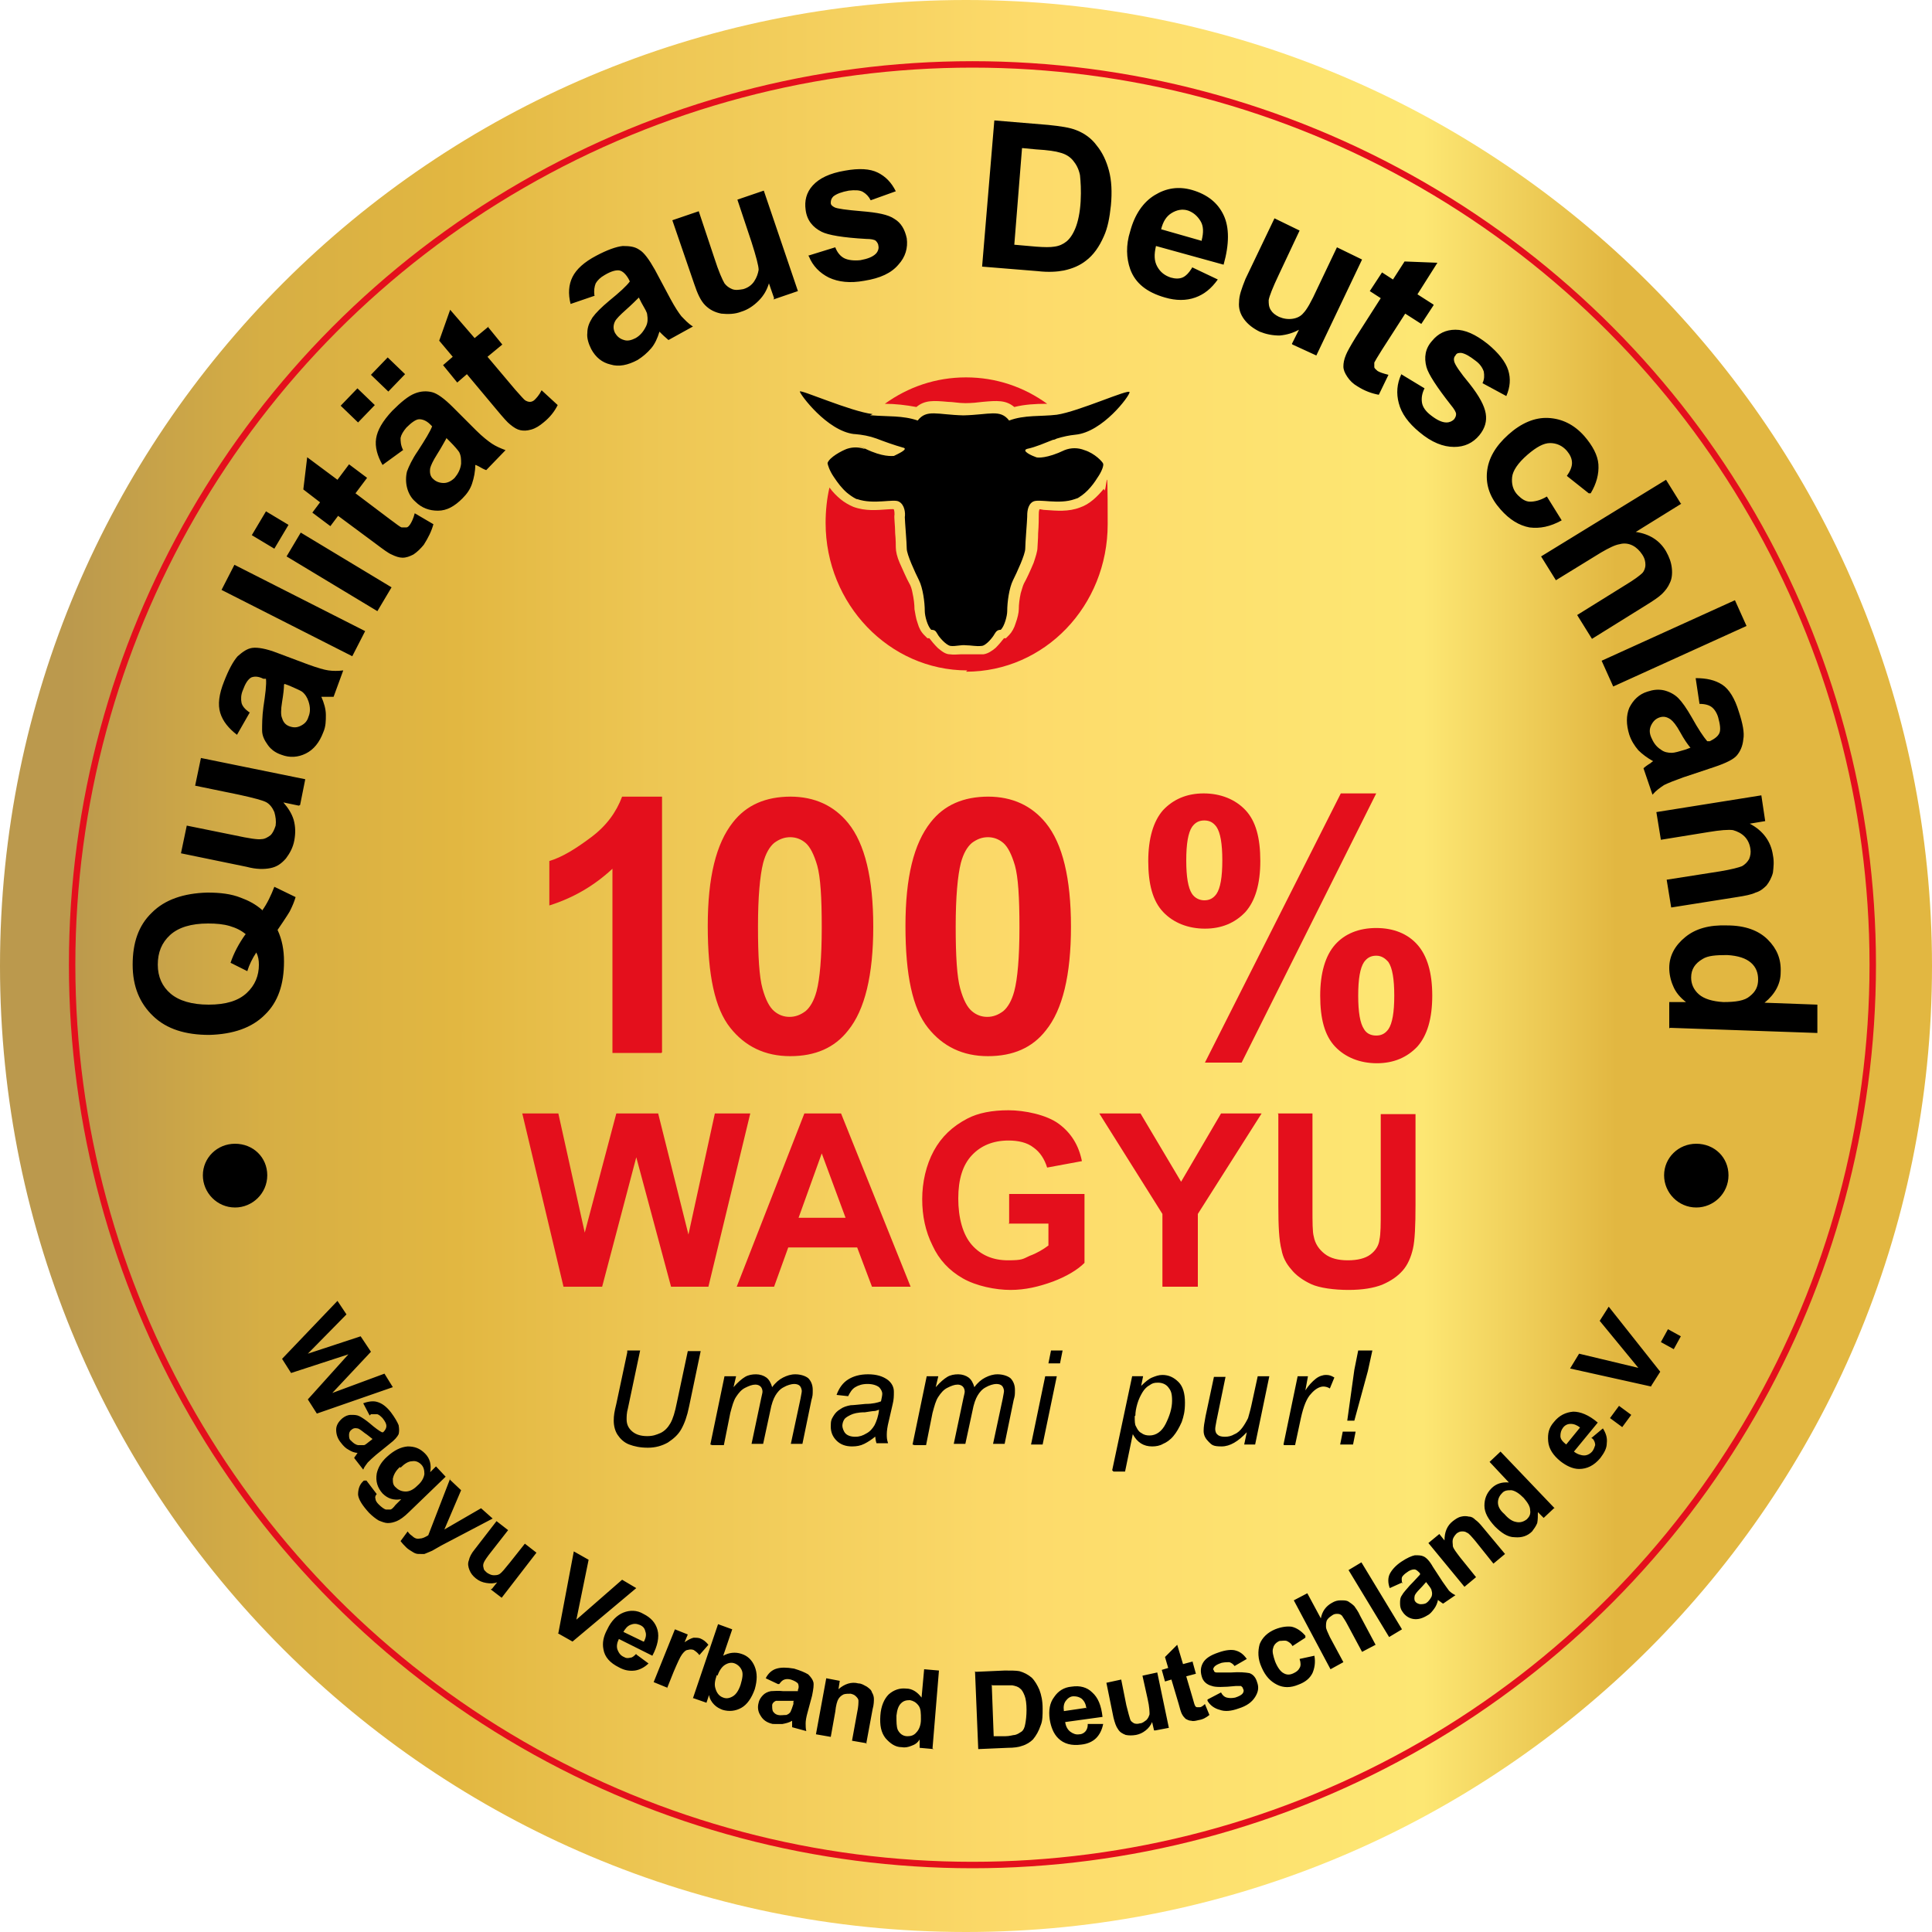<?xml version="1.0" encoding="UTF-8"?>
<svg xmlns="http://www.w3.org/2000/svg" viewBox="0 0 300 300" width="300" height="300">
  <defs>
    <linearGradient id="Unbenannter_Verlauf_2" data-name="Unbenannter Verlauf 2" x1="-270.1" y1="447.9" x2="-268" y2="447.9" gradientTransform="matrix(141.7 0 0 -141.7 38284.9 63638)" gradientUnits="userSpaceOnUse">
      <stop offset="0" stop-color="#bb994d"></stop>
      <stop offset=".1" stop-color="#d6ae44"></stop>
      <stop offset=".2" stop-color="#e2b741"></stop>
      <stop offset=".3" stop-color="#edc653"></stop>
      <stop offset=".5" stop-color="#fddb6b"></stop>
      <stop offset=".7" stop-color="#fde773"></stop>
      <stop offset=".8" stop-color="#e2b741"></stop>
      <stop offset="1" stop-color="#e2b741"></stop>
    </linearGradient>
    <linearGradient id="Unbenannter_Verlauf_3" data-name="Unbenannter Verlauf 3" x1="-269" y1="449.1" x2="-266.9" y2="449.1" gradientTransform="matrix(141.5 0 0 -141.5 38061.8 63684.6)" gradientUnits="userSpaceOnUse">
      <stop offset="0" stop-color="#dadada"></stop>
      <stop offset=".2" stop-color="#d6d6d6"></stop>
      <stop offset=".4" stop-color="#cacaca"></stop>
      <stop offset=".6" stop-color="#b6b6b6"></stop>
      <stop offset=".9" stop-color="#9b9b9b"></stop>
      <stop offset="1" stop-color="#878787"></stop>
      <stop offset="1" stop-color="#878787"></stop>
    </linearGradient>
    <clipPath id="clippath">
      <path class="st0" d="M0 150c0 82.8 67.2 150 150 150s150-67.2 150-150S232.8 0 150 0 0 67.2 0 150"></path>
    </clipPath>
    <clipPath id="clippath-1">
      <path class="st0" d="M0 150c0 82.8 67.2 150 150 150s150-67.2 150-150S232.8 0 150 0 0 67.2 0 150"></path>
    </clipPath>
    <style>.st0,.st1{fill:none}.st1{stroke:#e40f1c}.st4{fill:#e40f1c}</style>
  </defs>
  <g id="Umami_pur">
    <g style="clip-path:url(#clippath)">
      <path style="fill:url(#Unbenannter_Verlauf_2)" d="M0 0h300v300H0z"></path>
    </g>
    <path class="st4" d="M162.6 62.7c-3.6-2.6-7.9-4.1-12.6-4.1s-9 1.5-12.6 4.1c1.6 0 3.3.2 4.9.5 1.3-1.1 2.7-1 4.9-.8.8 0 1.6.2 2.7.2 1 0 1.9-.1 2.7-.2 2.2-.2 3.6-.3 4.9.8 1.6-.4 3.3-.5 5-.5M150 104.3c12.2 0 22-10.2 22-22.9s-.2-3.7-.6-5.5c-1 1.2-2.2 2.4-3.7 2.9-1.8.7-3.7.5-5.2.4-.7 0-1-.2-1.1-.1-.1.3-.1.6-.1.8 0 .4 0 1.7-.1 2.9 0 .9-.1 1.9-.1 2.2 0 .6-.3 1.5-.6 2.4-.5 1.2-1.1 2.5-1.5 3.2-.2.4-.3.9-.5 1.5-.2.9-.3 1.8-.3 2.5 0 .5-.2 1.4-.5 2.2-.2.7-.6 1.4-1 1.8l-.5.5h-.3c-.3.4-.8 1-1.3 1.5-.6.5-1.2.9-1.9 1h-3.5c-.5 0-1.1.1-1.7 0-.7 0-1.3-.5-1.9-1-.5-.5-1-1.1-1.3-1.5h-.3l-.5-.5c-.5-.5-.8-1.1-1-1.8-.3-.8-.4-1.7-.5-2.2 0-.7-.1-1.6-.3-2.5-.1-.6-.3-1.2-.5-1.5-.4-.7-1-2.1-1.5-3.2-.4-.9-.6-1.8-.6-2.4 0-.3 0-1.2-.1-2.2 0-1.2-.2-2.5-.1-2.9 0-.2 0-.5-.1-.8 0-.1-1 0-1.1 0-1.5.1-3.3.3-5.2-.4-.7-.3-1.4-.7-2-1.2-.6-.5-1.2-1.1-1.7-1.8-.4 1.7-.6 3.6-.6 5.5 0 12.6 9.9 22.9 22 22.9"></path>
    <path d="M135.5 64.3c-3.4-.4-11.3-3.9-11.3-3.5s4.2 6.1 8.4 6.6h.1c1.2.1 2.3.3 3.4.7 1.3.5 2.7 1 4.1 1.4 1 .2-.8 1-1.4 1.3-.3 0-1.7.2-4.4-1.1s0 0-.1 0h-.1c-.9-.3-1.8-.3-2.7 0-.8.3-2.7 1.3-3 2.2 0 .2.3 1.2 1 2.2.6.9 1.2 1.7 2 2.4.5.4.9.7 1.5 1h.1c2.6.9 5.7-.1 6.5.4.9.5 1 1.8.9 2.4 0 .6.3 4 .3 4.9 0 .9 1.3 3.7 1.9 4.9.6 1.2.9 3.4.9 4.8 0 .7.4 2.3 1 2.9.6 0 .7.2 1 .7.2.4 1.3 1.7 2 1.8.8.1 1.6-.2 2.4-.1.8 0 1.6.2 2.4.1.7 0 1.8-1.4 2-1.8.3-.5.5-.7 1-.7.6-.6 1-2.2 1-2.9 0-1.4.3-3.6.9-4.8.6-1.2 1.9-4 1.9-4.9 0-.9.3-4.4.3-4.9 0-.6 0-1.9.9-2.4s4 .5 6.5-.4 0 0 .1 0c1.4-.6 2.6-2 3.4-3.3.7-1 1-1.9.9-2.2-.1-.3-1.3-1.6-2.9-2.1-1-.4-2.1-.4-3.1 0-2.7 1.3-4.2 1.2-4.4 1.1-.6-.2-2.4-1-1.4-1.3 1.4-.3 2.7-.9 4-1.4.2 0 .4-.1.6-.2 1-.3 1.9-.5 2.9-.6 4.2-.4 8.4-6 8.4-6.6s-7.9 3-11.3 3.5c-2.5.3-5 0-7.4.9-1.4-1.8-3-.9-7.1-.8-4.1-.1-5.7-1-7.1.8-2.3-.8-4.7-.6-7.1-.8h-.3M40.7 141.4c.8-1.1 1.4-2.4 1.9-3.7l3.3 1.6c-.2.7-.5 1.4-.8 2 0 .1-.7 1.2-2 3.1.7 1.5 1 3.1 1 4.9 0 3.5-.9 6.3-3 8.3-2 2-4.9 3-8.6 3.1-3.7 0-6.6-.9-8.7-2.9-2.1-2-3.2-4.6-3.2-8 0-3.4.9-6.1 3-8.1 2-2 4.9-3 8.6-3.1 2 0 3.7.2 5.2.8 1.1.4 2.3 1 3.3 1.9Zm-2.5 3.7c-.7-.6-1.5-1-2.5-1.3-1-.3-2.1-.4-3.4-.4-2.6 0-4.6.6-5.9 1.8-1.3 1.2-1.9 2.7-1.9 4.6 0 1.9.7 3.4 2 4.5s3.3 1.7 5.9 1.7c2.7 0 4.6-.6 5.9-1.8 1.3-1.2 1.9-2.7 1.9-4.4 0-.7-.1-1.3-.4-1.9-.6.9-1.1 1.9-1.4 2.9l-2.6-1.3c.5-1.5 1.3-3 2.3-4.4ZM46.4 125.1l-2.4-.5c.7.8 1.3 1.7 1.6 2.7.3 1.1.3 2.1.1 3.2-.2 1.1-.7 2-1.3 2.8-.7.8-1.4 1.3-2.4 1.5s-2.2.2-3.7-.2l-10.2-2.1.9-4.3 7.4 1.5c2.3.5 3.7.7 4.2.6.5 0 1-.3 1.4-.6.4-.4.6-.9.8-1.5.1-.7 0-1.4-.2-2.1-.3-.7-.7-1.2-1.2-1.5-.5-.3-2-.7-4.3-1.2l-6.8-1.4.9-4.3 16.2 3.3-.8 4ZM38.8 110.6l-2 3.5c-1.3-1-2.2-2.1-2.6-3.4s-.2-2.9.6-4.9c.7-1.8 1.4-3.1 2.1-3.9.8-.7 1.5-1.2 2.3-1.3.8-.1 2.1.1 3.9.8l4.8 1.8c1.4.5 2.4.8 3.1.9.7.1 1.5.1 2.3 0l-1.5 4.1h-1.9c.4.9.7 1.9.7 2.8 0 .9 0 1.8-.4 2.7-.6 1.6-1.5 2.7-2.7 3.3-1.2.6-2.5.7-3.8.2-.9-.3-1.6-.8-2.1-1.5s-.9-1.4-.9-2.3c0-.9 0-2.1.2-3.6.3-2 .5-3.5.4-4.4h-.4c-.8-.4-1.4-.4-1.9-.2-.5.3-.9.9-1.3 2-.3.7-.3 1.4-.2 1.9.1.5.5 1 1.2 1.5Zm5.3-4.3c0 .6-.1 1.5-.3 2.7-.2 1.2-.2 2.1 0 2.5.2.7.6 1.1 1.2 1.3.6.2 1.1.2 1.7-.1.6-.3 1-.7 1.2-1.4.3-.7.3-1.5 0-2.4-.2-.6-.5-1.1-1-1.5-.3-.2-1-.5-1.9-.9l-.8-.3ZM54.7 101.9 34.4 91.6l2-3.9L56.7 98l-2 3.9ZM42.6 85.2l-3.5-2.1 2.2-3.7 3.5 2.1-2.2 3.7Zm16 9.7-14.1-8.5 2.2-3.7 14.1 8.5-2.2 3.7ZM54.2 72.1l2.8 2.1-1.8 2.4 5.3 4c1.1.8 1.7 1.3 1.9 1.3h.7c.2 0 .4-.2.6-.5.2-.3.5-.9.7-1.7l2.9 1.7c-.3 1.1-.8 2.1-1.5 3.2-.5.6-1 1.1-1.6 1.5-.6.3-1.1.5-1.7.5-.5 0-1.1-.2-1.7-.5-.5-.2-1.3-.8-2.5-1.7l-5.8-4.3-1.2 1.6-2.8-2.1 1.2-1.6-2.6-2 .6-5 4.7 3.5 1.8-2.4ZM55.6 65.6 52.9 63l2.6-2.7 2.7 2.6-2.6 2.7Zm4.7-4.8-2.7-2.6 2.6-2.7 2.7 2.6-2.6 2.7Zm2.4 9-3.3 2.4c-.8-1.4-1.2-2.8-1-4.1.2-1.3 1-2.7 2.5-4.3 1.4-1.4 2.5-2.3 3.5-2.7 1-.4 1.9-.4 2.7-.2.8.2 1.9 1 3.2 2.3l3.6 3.6c1 1 1.9 1.7 2.5 2.1.6.4 1.3.7 2.1 1l-3 3.1c-.3-.1-.7-.3-1.2-.6-.2-.1-.4-.2-.5-.2 0 1-.2 2-.5 2.9-.3.9-.8 1.6-1.5 2.3-1.2 1.2-2.4 1.9-3.8 1.9-1.3 0-2.5-.4-3.5-1.4-.7-.6-1.1-1.4-1.3-2.2-.2-.8-.2-1.7 0-2.5.3-.8.8-1.9 1.7-3.2 1.1-1.7 1.9-3 2.2-3.8l-.3-.3c-.6-.6-1.2-.8-1.7-.8s-1.2.5-2 1.3c-.5.6-.8 1.1-.9 1.6 0 .5 0 1.1.4 1.9Zm6.6-1.7c-.3.5-.7 1.3-1.4 2.4-.7 1.1-1 1.8-1.1 2.2-.1.7 0 1.3.5 1.7.4.4 1 .6 1.6.6.6 0 1.2-.3 1.7-.8.5-.6.9-1.3 1-2.2 0-.7 0-1.2-.3-1.8-.2-.3-.7-.9-1.4-1.6l-.6-.6ZM75.8 50.8l2.2 2.7-2.3 1.9 4.3 5.1c.9 1 1.4 1.6 1.6 1.7.2.1.4.2.7.2.2 0 .5-.1.7-.3.3-.3.7-.7 1.1-1.5l2.5 2.3c-.5 1-1.2 1.9-2.2 2.7-.6.5-1.2.9-1.9 1.1-.7.2-1.2.2-1.7.1s-1-.4-1.6-.9c-.4-.3-1.1-1.1-2.1-2.3l-4.6-5.5-1.5 1.3-2.2-2.7 1.5-1.3-2.1-2.5 1.7-4.8 3.8 4.4 2.3-1.9ZM92.4 45.9l-3.8 1.3c-.4-1.6-.3-3 .3-4.2s1.8-2.3 3.7-3.3c1.7-.9 3.1-1.4 4.1-1.5 1.1 0 1.9.1 2.6.6.7.4 1.5 1.5 2.4 3.1l2.4 4.5c.7 1.3 1.3 2.2 1.7 2.7.5.5 1 1.1 1.8 1.6l-3.8 2.1c-.2-.2-.6-.5-1-.9l-.4-.4c-.3 1-.7 1.9-1.3 2.6-.6.7-1.3 1.3-2.1 1.8-1.5.8-2.9 1.1-4.2.7-1.3-.3-2.3-1.1-3-2.4-.4-.8-.7-1.7-.6-2.5 0-.9.3-1.6.8-2.4.5-.7 1.4-1.6 2.6-2.6 1.6-1.3 2.7-2.3 3.2-3l-.2-.4c-.4-.7-.9-1.2-1.4-1.3-.5-.1-1.3.1-2.3.7-.7.4-1.1.8-1.4 1.3-.2.5-.3 1.1-.2 1.9Zm6.8.3c-.4.4-1.1 1.1-2 1.9-.9.8-1.5 1.4-1.7 1.8-.3.6-.3 1.2 0 1.8.3.5.7.9 1.4 1.1.6.2 1.2 0 1.8-.3.7-.4 1.2-1 1.6-1.8.3-.6.3-1.2.2-1.8 0-.4-.4-1-.9-1.9l-.4-.8ZM120.2 46.3l-.8-2.3c-.3 1-.8 1.9-1.6 2.7-.8.8-1.7 1.4-2.7 1.7-1 .4-2.1.4-3.1.3-1-.2-1.8-.6-2.5-1.3-.7-.7-1.2-1.8-1.7-3.3l-3.4-9.9 4.1-1.4 2.4 7.2c.7 2.2 1.3 3.5 1.6 4 .3.4.7.7 1.2.9.5.2 1.1.1 1.7 0 .7-.2 1.3-.6 1.7-1.2.4-.6.6-1.2.7-1.8 0-.6-.4-2.1-1.1-4.3l-2.2-6.6 4.1-1.4 5.3 15.6-3.8 1.3ZM125.5 39.7l4.2-1.3c.3.8.8 1.4 1.4 1.7.6.3 1.5.4 2.5.3 1.1-.2 1.9-.5 2.4-1 .3-.3.5-.8.4-1.2 0-.3-.2-.6-.4-.8-.2-.2-.8-.3-1.5-.3-3.6-.2-5.9-.6-6.9-1.1-1.4-.7-2.3-1.8-2.5-3.4-.2-1.4.1-2.7 1.1-3.8 1-1.1 2.6-1.9 5-2.3 2.2-.4 3.9-.3 5.1.3 1.2.6 2.1 1.5 2.8 2.9l-3.9 1.4c-.3-.6-.7-1-1.2-1.3-.5-.3-1.3-.3-2.2-.2-1.1.2-1.9.5-2.4.9-.3.3-.4.6-.4 1 0 .3.2.5.6.7.4.2 1.8.4 4.2.6 2.4.2 4.1.5 5.1 1.2 1 .6 1.6 1.6 1.9 3 .2 1.5-.2 2.9-1.3 4.1-1.1 1.3-2.8 2.1-5.3 2.5-2.2.4-4 .2-5.5-.5-1.4-.7-2.5-1.8-3.1-3.3ZM154.4 18.7l8.4.7c1.9.2 3.3.4 4.3.8 1.3.5 2.4 1.3 3.2 2.4.9 1.1 1.5 2.4 1.9 3.9s.5 3.3.3 5.4c-.2 1.9-.5 3.5-1.1 4.8-.7 1.6-1.6 2.9-2.8 3.8-.9.7-2 1.2-3.4 1.5-1 .2-2.4.3-4.1.1l-8.6-.7 1.9-22.7Zm4.3 4.3-1.2 15 3.4.3c1.3.1 2.2.1 2.8 0 .8-.1 1.4-.4 1.9-.8s1-1.1 1.4-2.1c.4-1 .7-2.4.8-4.1.1-1.8 0-3.1-.1-4.1-.2-1-.6-1.7-1.1-2.3-.5-.6-1.2-1-2-1.2-.6-.2-1.9-.4-3.7-.5l-2.1-.2ZM185.1 41.5l4 1.9c-1 1.4-2.1 2.3-3.5 2.8s-3 .5-4.7 0c-2.8-.8-4.6-2.2-5.4-4.4-.6-1.7-.7-3.7 0-5.9.7-2.6 2-4.5 3.8-5.6 1.8-1.1 3.7-1.4 5.8-.8 2.4.7 4 2 4.9 3.9.9 1.9.9 4.5 0 7.7l-10.5-2.9c-.3 1.3-.3 2.3.2 3.2.5.9 1.2 1.4 2.1 1.7.7.2 1.3.2 1.8 0s1-.7 1.5-1.5Zm1.5-4.2c.3-1.2.3-2.2-.2-3s-1.1-1.3-1.9-1.6c-.9-.3-1.8-.1-2.6.4s-1.3 1.3-1.6 2.5l6.3 1.8ZM200.6 53.4l1.1-2.2c-.9.5-1.9.8-3 .9-1.1 0-2.1-.2-3.1-.6-1-.5-1.8-1.1-2.4-1.9-.6-.8-.9-1.7-.8-2.7 0-1 .4-2.1 1-3.6l4.5-9.4 3.9 1.9-3.2 6.8c-1 2.1-1.5 3.4-1.6 4 0 .5 0 1 .3 1.5s.7.8 1.3 1.1c.7.3 1.4.4 2.1.3.7-.1 1.3-.4 1.7-.9.5-.5 1.2-1.7 2.2-3.9l3-6.3 3.9 1.9-7.1 14.9-3.7-1.7ZM222.6 47.4l-1.9 2.9-2.5-1.6-3.6 5.6c-.7 1.1-1.1 1.8-1.2 2v.7c0 .2.3.4.5.6.3.2.9.4 1.7.6l-1.5 3.1c-1.1-.2-2.2-.6-3.3-1.3-.7-.4-1.2-.9-1.6-1.5-.4-.6-.6-1.1-.6-1.6s.1-1.1.4-1.8c.2-.5.7-1.4 1.5-2.7l3.9-6.1-1.7-1.1 1.9-2.9 1.7 1.1 1.8-2.8 5.1.2-3.1 4.9 2.5 1.6ZM217.4 58l3.8 2.3c-.4.8-.5 1.5-.4 2.2s.6 1.4 1.4 2c.9.7 1.7 1.1 2.4 1.1.5 0 .9-.2 1.2-.5.2-.3.3-.5.3-.8 0-.3-.3-.8-.8-1.4-2.2-2.8-3.5-4.8-3.8-5.9-.4-1.5-.2-2.9.9-4.1.9-1.1 2.1-1.7 3.6-1.7s3.1.7 5 2.2c1.7 1.4 2.8 2.8 3.2 4.1.4 1.3.3 2.6-.3 4l-3.7-2c.3-.6.3-1.2.2-1.8-.2-.6-.6-1.2-1.3-1.7-.9-.7-1.6-1.1-2.2-1.2-.4 0-.7 0-.9.4-.2.2-.3.5-.2.9.1.5.9 1.7 2.4 3.5 1.5 1.9 2.3 3.4 2.5 4.6.2 1.2-.1 2.3-1 3.4-1 1.2-2.3 1.8-3.9 1.8-1.7 0-3.5-.7-5.4-2.3-1.7-1.4-2.8-2.9-3.2-4.5-.4-1.5-.3-3 .4-4.5ZM246.7 76.6l-3.4-2.7c.5-.7.8-1.4.8-2 0-.7-.3-1.3-.8-1.9-.7-.8-1.6-1.2-2.6-1.2s-2.1.6-3.5 1.8c-1.5 1.3-2.3 2.5-2.4 3.5s.1 2 .9 2.8c.6.6 1.2 1 1.9 1s1.6-.2 2.6-.8l2.3 3.7c-1.8 1-3.4 1.3-5 1.1-1.6-.3-3.1-1.2-4.5-2.8-1.6-1.8-2.3-3.7-2.1-5.8s1.3-4 3.3-5.8c2-1.8 4.1-2.7 6.2-2.6s4 1 5.6 2.8c1.3 1.5 2.1 3 2.2 4.4.1 1.5-.3 3-1.2 4.5ZM261.1 78.2l-7.1 4.4c2.1.3 3.7 1.3 4.7 3 .5.9.8 1.7.9 2.6.1.9 0 1.7-.3 2.3-.3.7-.7 1.2-1.2 1.7s-1.4 1.1-2.7 1.9l-8.2 5.1-2.3-3.7 7.4-4.6c1.5-.9 2.4-1.6 2.7-1.9s.5-.8.5-1.3-.1-1-.5-1.6c-.4-.6-.9-1.1-1.5-1.4-.6-.3-1.3-.4-2-.2-.7.1-1.7.6-2.9 1.3l-7 4.3-2.3-3.7 19.4-11.9 2.3 3.7ZM248.7 102.6l20.7-9.4 1.8 4-20.7 9.4-1.8-4ZM263.9 109.3l-.6-4c1.7 0 3 .3 4.1 1s2 2.2 2.6 4.2c.6 1.8.9 3.3.7 4.3-.1 1.1-.5 1.9-1 2.5s-1.7 1.2-3.5 1.8l-4.8 1.6c-1.4.5-2.4.9-3 1.2-.6.4-1.2.8-1.8 1.5l-1.4-4.1c.2-.2.6-.5 1.1-.8.2-.2.4-.3.4-.3-.9-.5-1.7-1.1-2.3-1.7-.6-.7-1.1-1.5-1.4-2.4-.5-1.6-.5-3 0-4.2.6-1.2 1.5-2.1 2.8-2.5.9-.3 1.7-.4 2.6-.2.8.2 1.6.6 2.2 1.2.6.6 1.3 1.6 2.1 3 1 1.8 1.8 3 2.4 3.7h.4c.8-.4 1.3-.8 1.5-1.3.2-.5.1-1.3-.2-2.4-.2-.7-.6-1.3-1-1.6-.4-.3-1-.5-1.9-.5Zm-1.5 6.7c-.4-.5-.9-1.2-1.5-2.3-.6-1.1-1.1-1.7-1.5-2-.6-.4-1.1-.5-1.7-.3-.6.2-1 .6-1.3 1.2-.3.6-.3 1.2 0 1.9s.7 1.4 1.5 1.9c.5.4 1.1.5 1.7.5.4 0 1.1-.2 2.1-.5l.8-.3ZM259.5 140.9l-.7-4.3 8.3-1.3c1.8-.3 2.9-.6 3.4-.8.5-.3.8-.6 1.1-1.1.2-.5.3-1 .2-1.6-.1-.7-.4-1.4-.9-1.9s-1.1-.8-1.8-1c-.7-.1-2 0-3.8.3l-7.4 1.2-.7-4.3 16.3-2.6.6 4-2.4.4c2.1 1.1 3.3 2.8 3.6 4.9.2 1 .1 1.8 0 2.7-.2.8-.6 1.5-1 2-.5.5-1 .9-1.7 1.1-.6.3-1.6.5-2.9.7l-10.1 1.6ZM259.2 159.7v-4.1h2.6c-.9-.7-1.6-1.5-2-2.5-.4-.9-.6-1.9-.6-2.8 0-1.9.9-3.5 2.5-4.8 1.6-1.3 3.7-1.9 6.5-1.8 2.8 0 4.9.8 6.3 2.2 1.4 1.4 2.1 3 2 5.1 0 1.8-.9 3.4-2.5 4.7l8.2.3v4.4c-.1 0-22.9-.8-22.9-.8Zm9-11.4c-1.8 0-3 .1-3.8.6-1.2.7-1.8 1.6-1.8 2.9 0 1 .4 1.9 1.2 2.6s2.1 1.1 3.8 1.2c1.9 0 3.3-.2 4.1-.9.9-.7 1.3-1.5 1.3-2.6 0-1-.3-1.9-1.1-2.6-.8-.7-2-1.1-3.7-1.2Z"></path>
    <path class="st4" d="M102.7 163.5h-7.6v-28.6c-2.8 2.6-6 4.5-9.8 5.7v-6.9c2-.6 4.1-1.9 6.5-3.7s3.9-3.9 4.8-6.3h6.2v39.7ZM122.7 123.7c3.8 0 6.8 1.4 9 4.1 2.6 3.2 3.9 8.6 3.9 16.1s-1.3 12.9-3.9 16.1c-2.1 2.7-5.1 4-9 4s-7-1.5-9.3-4.4c-2.4-3-3.5-8.2-3.5-15.8s1.3-12.8 3.9-16.1c2.1-2.7 5.1-4 9-4Zm0 6.3c-.9 0-1.7.3-2.5.9-.7.6-1.3 1.6-1.7 3.1-.5 2-.8 5.3-.8 9.9s.2 7.8.7 9.6 1.1 2.9 1.8 3.5c.7.6 1.5.9 2.4.9s1.7-.3 2.5-.9c.7-.6 1.3-1.6 1.7-3.1.5-1.9.8-5.2.8-9.9s-.2-7.8-.7-9.6c-.5-1.7-1.1-2.9-1.8-3.5-.7-.6-1.5-.9-2.4-.9ZM153.4 123.7c3.8 0 6.8 1.4 9 4.1 2.6 3.2 3.9 8.6 3.9 16.1s-1.3 12.9-3.9 16.1c-2.1 2.7-5.1 4-9 4s-7-1.5-9.3-4.4c-2.4-3-3.5-8.2-3.5-15.8s1.3-12.8 3.9-16.1c2.1-2.7 5.1-4 9-4Zm0 6.3c-.9 0-1.7.3-2.5.9-.7.6-1.3 1.6-1.7 3.1-.5 2-.8 5.3-.8 9.9s.2 7.8.7 9.6 1.1 2.9 1.8 3.5c.7.6 1.5.9 2.4.9s1.7-.3 2.5-.9c.7-.6 1.3-1.6 1.7-3.1.5-1.9.8-5.2.8-9.9s-.2-7.8-.7-9.6c-.5-1.7-1.1-2.9-1.8-3.5-.7-.6-1.5-.9-2.4-.9ZM178.3 133.7c0-3.5.8-6.2 2.3-7.9 1.6-1.7 3.7-2.6 6.3-2.6s4.9.9 6.5 2.6c1.6 1.7 2.3 4.3 2.3 7.9s-.8 6.2-2.3 7.9c-1.6 1.7-3.7 2.6-6.3 2.6s-4.9-.9-6.5-2.6c-1.6-1.7-2.3-4.3-2.3-7.9Zm5.9-.1c0 2.6.3 4.3.9 5.2.4.6 1.1 1 1.9 1s1.4-.3 1.9-1c.6-.9.9-2.6.9-5.2s-.3-4.3-.9-5.2c-.5-.7-1.1-1-1.9-1s-1.4.3-1.9 1c-.6.9-.9 2.6-.9 5.2Zm8.5 31.4h-5.6l21.1-41.8h5.5L192.8 165Zm12.3-10.4c0-3.5.8-6.2 2.3-7.9s3.7-2.6 6.4-2.6 4.9.9 6.4 2.6 2.3 4.3 2.3 7.9-.8 6.2-2.3 7.9c-1.6 1.7-3.7 2.6-6.3 2.6s-4.9-.9-6.5-2.6c-1.6-1.7-2.3-4.3-2.3-7.9Zm5.9 0c0 2.6.3 4.3.9 5.2.4.7 1.1 1 1.9 1s1.4-.3 1.9-1c.6-.9.9-2.6.9-5.2s-.3-4.3-.9-5.2c-.5-.6-1.1-1-1.9-1s-1.4.3-1.9 1c-.6.9-.9 2.6-.9 5.2ZM87.5 199.8l-6.4-26.9h5.6l4.1 18.5 4.9-18.5h6.5l4.7 18.8 4.1-18.8h5.5l-6.5 26.9h-5.8l-5.4-20.1-5.3 20.1h-5.9ZM141.3 199.8h-5.9l-2.3-6.1h-10.7l-2.2 6.1h-5.8l10.5-26.9h5.7l10.8 26.9Zm-10-10.7-3.7-10-3.6 10h7.3ZM156.7 189.9v-4.5h11.7v10.7c-1.1 1.1-2.8 2.1-4.9 2.9-2.2.8-4.3 1.3-6.6 1.3s-5.3-.6-7.4-1.8c-2.1-1.2-3.7-2.9-4.7-5.1-1.1-2.2-1.6-4.6-1.6-7.2s.6-5.3 1.8-7.5c1.2-2.2 2.9-3.8 5.2-5 1.7-.9 3.9-1.3 6.4-1.3s5.9.7 7.8 2.1c1.9 1.4 3.1 3.3 3.6 5.8l-5.4 1c-.4-1.3-1.1-2.4-2.1-3.1-1-.8-2.4-1.1-3.9-1.1-2.4 0-4.3.8-5.7 2.3-1.4 1.5-2.1 3.7-2.1 6.7s.7 5.6 2.1 7.2c1.4 1.6 3.3 2.4 5.6 2.4s2.3-.2 3.4-.7c1.1-.4 2.1-1 2.9-1.6V190h-6.2ZM180.5 199.8v-11.3l-9.8-15.6h6.4l6.3 10.6 6.2-10.6h6.3l-9.9 15.6v11.3h-5.4ZM198.4 172.9h5.4v14.6c0 2.3 0 3.8.2 4.5.2 1.1.8 2 1.7 2.7s2.1 1 3.6 1 2.7-.3 3.5-.9c.8-.6 1.3-1.4 1.4-2.3.2-.9.2-2.4.2-4.6V173h5.4v14.1c0 3.2-.1 5.5-.4 6.8-.3 1.3-.8 2.5-1.6 3.4-.8.9-1.8 1.6-3.2 2.2-1.3.5-3 .8-5.2.8s-4.5-.3-5.8-.9c-1.3-.6-2.4-1.4-3.1-2.3-.8-.9-1.3-1.9-1.5-3-.4-1.5-.5-3.8-.5-6.8V173Z"></path>
    <path d="M97.4 209.7h2l-1.9 9c-.2.7-.2 1.3-.2 1.7 0 .8.3 1.4.9 1.9s1.4.7 2.3.7 1.4-.2 2.1-.5c.6-.3 1.1-.8 1.5-1.5.4-.7.7-1.7 1-3.2l1.7-8h2l-1.8 8.6c-.3 1.5-.7 2.6-1.2 3.5s-1.2 1.5-2.1 2.1c-.9.5-1.9.8-3.1.8s-2.1-.2-2.9-.5-1.4-.9-1.8-1.5c-.4-.6-.6-1.4-.6-2.2s.1-1.4.4-2.6l1.7-8ZM110.3 224.3l2.2-10.6h1.8l-.4 1.7c.7-.8 1.3-1.3 1.8-1.6.5-.3 1.1-.4 1.7-.4s1.2.2 1.6.5c.4.3.7.8.9 1.5.5-.7 1.1-1.2 1.7-1.5s1.2-.5 1.9-.5 1.5.2 2 .6c.4.4.7 1 .7 1.8s0 .9-.2 1.6l-1.4 6.8h-1.8l1.5-7c.1-.6.2-1 .2-1.2s-.1-.6-.3-.8c-.2-.2-.5-.3-.9-.3s-1.1.2-1.6.5c-.6.3-1 .8-1.3 1.3s-.6 1.3-.8 2.4l-1.1 5.1h-1.8l1.5-7.1c.1-.5.2-.8.2-1 0-.3-.1-.6-.3-.8-.2-.2-.5-.3-.8-.3-.5 0-1 .2-1.6.5-.6.3-1 .8-1.4 1.4-.4.6-.6 1.4-.9 2.5l-1 5h-1.8ZM136 223c-.6.5-1.2.9-1.8 1.2s-1.2.4-1.9.4c-1 0-1.8-.3-2.4-.9-.6-.6-.9-1.3-.9-2.2s.1-1.1.4-1.6c.3-.5.6-.8 1.1-1.1.4-.3 1-.5 1.6-.6.4 0 1.2-.1 2.3-.2 1.1 0 1.9-.2 2.4-.4.1-.5.2-.9.2-1.2s-.2-.7-.5-1c-.4-.3-1-.5-1.8-.5s-1.4.2-1.9.5-.8.8-1.1 1.4l-1.8-.2c.4-1.1 1-1.9 1.8-2.4s1.8-.8 3.1-.8 2.3.3 3.1.9c.6.5.9 1.1.9 1.8s0 1.2-.2 2l-.6 2.6c-.2.8-.3 1.5-.3 2s0 .8.2 1.4h-1.8c-.1-.3-.2-.8-.2-1.3Zm.6-4.1c-.3 0-.5.2-.8.2-.3 0-.8.1-1.5.2-1.1 0-1.8.2-2.2.4s-.8.4-1 .7c-.2.3-.3.7-.3 1s.2.9.5 1.2c.3.3.8.5 1.5.5s1.2-.2 1.7-.5c.6-.3 1-.8 1.3-1.3.3-.6.6-1.4.7-2.4ZM141.7 224.3l2.2-10.6h1.8l-.4 1.7c.7-.8 1.3-1.3 1.8-1.6.5-.3 1.1-.4 1.7-.4s1.2.2 1.6.5c.4.3.7.8.9 1.5.5-.7 1.1-1.2 1.7-1.5s1.2-.5 1.9-.5 1.5.2 2 .6c.4.4.7 1 .7 1.8s0 .9-.2 1.6l-1.4 6.8h-1.8l1.5-7c.1-.6.2-1 .2-1.2s-.1-.6-.3-.8-.5-.3-.9-.3-1.1.2-1.6.5c-.6.3-1 .8-1.3 1.3-.3.5-.6 1.3-.8 2.4l-1.1 5.1h-1.8l1.5-7.1c.1-.5.2-.8.2-1 0-.3-.1-.6-.3-.8-.2-.2-.5-.3-.8-.3-.5 0-1 .2-1.6.5-.6.3-1 .8-1.4 1.4-.4.6-.6 1.4-.9 2.5l-1 5H142ZM160.1 224.3l2.2-10.6h1.8l-2.2 10.6h-1.8Zm2.7-12.6.4-2h1.8l-.4 2h-1.8ZM172.7 228.3l3.1-14.6h1.7l-.3 1.5c.6-.6 1.2-1.1 1.7-1.3.5-.2 1-.4 1.6-.4 1 0 1.8.4 2.5 1.1.7.7 1 1.8 1 3.2s-.2 2.1-.5 3c-.4.9-.8 1.6-1.3 2.2-.5.6-1.1 1-1.6 1.2-.5.3-1.1.4-1.7.4-1.3 0-2.3-.6-3-1.9l-1.2 5.8h-1.8Zm3.5-8.4c0 .8 0 1.3.2 1.6.2.4.4.8.8 1 .4.3.8.4 1.3.4 1 0 1.9-.6 2.5-1.8.6-1.2 1-2.4 1-3.6s-.2-1.6-.6-2.1c-.4-.5-1-.7-1.6-.7s-.9.1-1.3.4c-.4.2-.8.6-1.1 1.1-.3.5-.6 1.1-.8 1.8-.2.7-.3 1.3-.3 1.8ZM193.6 222.4c-1.3 1.4-2.6 2.2-3.9 2.2s-1.5-.2-2-.7-.8-1-.8-1.7.1-1.2.3-2.3l1.3-6.1h1.8l-1.4 6.8c-.1.6-.2 1-.2 1.3s.1.7.4.9c.2.2.6.3 1.1.3s1-.1 1.5-.4c.5-.2.9-.6 1.2-1 .3-.4.6-.9.9-1.5.1-.4.3-1 .5-1.9l1-4.6h1.8l-2.2 10.6h-1.7l.4-1.9ZM199.3 224.3l2.2-10.6h1.6l-.4 2.2c.5-.8 1.1-1.4 1.6-1.8.5-.4 1.1-.6 1.6-.6s.8.1 1.3.4l-.7 1.7c-.3-.2-.7-.3-1-.3-.6 0-1.3.4-1.9 1.1-.7.7-1.2 2-1.6 3.8l-.9 4.2h-1.7ZM208.1 224.3l.4-2h2l-.4 2h-2Zm1.1-3.7 1.1-7.9.6-3h2.2l-.7 3.2-2.1 7.7h-1.1ZM43.8 211l8.6-9 1.4 2.1-6 6.1 8.2-2.7 1.6 2.4-6 6.4 8.1-3 1.3 2.1-11.8 4.1-1.4-2.2 6.3-7-8.9 2.9-1.4-2.2ZM57.4 219.8l-1-1.9c.8-.3 1.6-.4 2.2-.2.7.2 1.4.7 2.1 1.6.6.8 1 1.5 1.2 2 .1.6.1 1 0 1.4-.2.4-.6.9-1.4 1.5l-2.1 1.7c-.6.5-1 .9-1.3 1.2-.2.3-.5.6-.7 1.1l-1.4-1.8c0-.1.2-.3.4-.6 0-.1.1-.2.2-.2-.6 0-1-.2-1.5-.5-.4-.2-.8-.6-1.1-1-.6-.7-.8-1.4-.8-2.1 0-.7.4-1.3 1-1.8.4-.3.8-.5 1.3-.5s.9 0 1.3.2 1 .6 1.6 1.1c.8.7 1.5 1.2 1.9 1.4h.2c.4-.4.5-.7.5-1 0-.3-.2-.7-.6-1.2-.3-.3-.5-.5-.8-.6h-1Zm.4 3.6c-.3-.2-.6-.5-1.2-.9-.5-.4-.9-.7-1.1-.7-.4-.1-.7 0-.9.2-.3.2-.4.5-.4.8 0 .3 0 .7.3.9.3.3.6.6 1.1.7h.9c.2 0 .5-.3.9-.6l.4-.3ZM56.9 229.9l1.6 2.1c-.2.2-.3.5-.2.7 0 .3.2.6.5.9.4.4.8.7 1.1.8h.7c.2 0 .5-.3.8-.7l.9-.9c-1.2.2-2.1-.1-2.9-.9-.8-.9-1.1-1.9-.9-3.1.2-.9.7-1.8 1.6-2.6 1.1-1 2.1-1.5 3.2-1.6 1.1 0 1.9.3 2.7 1.1.8.8 1 1.8.8 2.9l.9-.9 1.5 1.6-5.7 5.5c-.7.7-1.4 1.2-1.9 1.4-.5.2-.9.3-1.4.3-.4 0-.9-.2-1.4-.4-.5-.3-1-.7-1.5-1.2-1-1.1-1.6-2-1.7-2.8 0-.8.2-1.5.7-2l.2-.2Zm5.2-2.1c-.7.6-1 1.3-1.1 1.8 0 .6 0 1 .5 1.4.4.4.9.6 1.5.6s1.2-.3 1.8-.9c.7-.6 1-1.2 1.1-1.8 0-.6-.1-1.1-.5-1.5-.4-.4-.9-.6-1.4-.5-.6 0-1.2.4-1.8 1ZM69.8 229.7l1.8 1.7-2.6 6.1 5.7-3.3 1.8 1.6-8 4.2-1.4.8c-.5.2-.9.4-1.2.5H65c-.3 0-.6-.1-.9-.3-.3-.2-.7-.4-1-.7-.3-.3-.6-.6-.9-1l1.1-1.5c.2.3.4.5.7.7.4.4.8.5 1.2.4.4 0 .8-.2 1.3-.5l3.4-8.8ZM76.4 246.7l.8-1c-.5.2-1.1.2-1.7.1-.6-.1-1.1-.3-1.6-.7-.5-.4-.8-.8-1-1.3-.2-.5-.3-1-.1-1.5.1-.5.4-1.1.9-1.7l3.4-4.4 1.8 1.4-2.5 3.2c-.8 1-1.2 1.6-1.3 1.9-.1.3-.1.5 0 .8 0 .3.3.5.5.7.3.2.7.4 1 .4.4 0 .7 0 1-.2.3-.2.8-.8 1.6-1.8l2.3-2.9 1.8 1.4-5.4 7-1.7-1.3ZM86.7 253.6l2.4-12.7 2.3 1.3-1.9 9.3 7.1-6.2 2.2 1.3-9.9 8.3-2.3-1.3ZM98.8 256.9l1.9 1.4c-.6.6-1.4 1-2.1 1.1-.8.1-1.6 0-2.5-.5-1.4-.7-2.2-1.6-2.4-2.8-.2-1 0-2 .6-3.1.6-1.3 1.5-2.2 2.5-2.6 1-.4 2.1-.4 3.1.2 1.2.6 1.9 1.4 2.2 2.5.3 1.1 0 2.5-.8 4l-5.2-2.6c-.3.6-.4 1.2-.2 1.7s.5.9 1 1.1c.3.2.6.2 1 .1.3 0 .6-.3.9-.6Zm1.2-2c.3-.6.4-1.1.2-1.6-.1-.5-.4-.8-.9-1-.5-.2-.9-.2-1.4 0-.5.2-.8.6-1.1 1.1l3.1 1.5ZM103.7 262.1l-2.2-.9 3.3-8.2 2 .8-.5 1.2c.6-.4 1-.6 1.4-.7.3 0 .7 0 1 .1.5.2.9.5 1.3 1l-1.4 1.6c-.3-.4-.6-.6-.9-.8-.3-.1-.6-.1-.9 0-.3 0-.6.3-.9.7-.3.4-.7 1.3-1.3 2.7l-1 2.5ZM107.6 263.7l3.9-11.5 2.2.8-1.4 4.1c.9-.5 1.9-.6 2.8-.3 1 .3 1.7 1 2.1 2 .4 1 .4 2.1 0 3.5-.5 1.4-1.2 2.4-2.1 2.9-.9.5-1.9.6-2.9.3-.5-.2-.9-.4-1.3-.8s-.7-.9-.8-1.5l-.4 1.2-2-.7Zm3.7-3.6c-.3.9-.4 1.5-.2 2.1.2.7.6 1.2 1.2 1.4.5.2 1 .1 1.5-.2.5-.3.9-.9 1.2-1.8.3-1 .4-1.7.2-2.2-.2-.5-.6-.9-1.1-1.1-.5-.2-1-.1-1.5.2s-.9.9-1.2 1.7ZM120.8 261.5l-1.9-.9c.4-.8 1-1.3 1.7-1.5s1.5-.2 2.7 0c1 .3 1.7.6 2.2.9.4.4.7.8.8 1.2.1.4 0 1.1-.2 2.1l-.7 2.6c-.2.7-.3 1.3-.3 1.7 0 .4 0 .8.1 1.2l-2.2-.6v-1c-.5.3-1 .4-1.5.5H120c-.9-.2-1.5-.6-1.9-1.3-.4-.6-.5-1.3-.3-2 .1-.5.4-.9.7-1.2s.7-.5 1.2-.6c.5 0 1.1-.1 1.9 0h2.3v-.2c.2-.4.1-.8 0-1-.2-.2-.5-.4-1.1-.6-.4-.1-.7-.1-1 0s-.5.3-.8.7Zm2.5 2.6h-2.8c-.3.1-.6.4-.6.7 0 .3 0 .6.1.9.2.3.4.5.8.6.4.1.8 0 1.3 0 .3-.1.6-.3.7-.6.1-.2.2-.5.4-1.1v-.4ZM134.6 270.7l-2.3-.4.8-4.4c.2-.9.2-1.5.2-1.8 0-.3-.2-.5-.4-.7-.2-.2-.4-.3-.8-.4-.4 0-.8 0-1.1.1-.4.2-.6.4-.8.7-.2.3-.4 1-.5 2l-.7 3.9-2.3-.4 1.6-8.7 2.1.4-.2 1.3c.9-.8 2-1.2 3.1-.9.5 0 .9.3 1.3.5.4.3.7.5.8.9.2.3.3.7.3 1s0 .9-.2 1.6l-1 5.4ZM145 271.6l-2.2-.2v-1.3c-.3.5-.7.8-1.3 1-.5.2-1 .3-1.5.2-1 0-1.8-.6-2.5-1.4-.7-.9-.9-2-.8-3.5.1-1.5.6-2.6 1.3-3.3.8-.7 1.7-1 2.7-.9 1 0 1.8.6 2.4 1.4l.4-4.4 2.3.2-1 12.1Zm-5.8-5.1c0 .9 0 1.6.2 2.1.3.6.8 1 1.5 1 .5 0 1-.1 1.4-.6.4-.4.7-1.1.7-2 0-1 0-1.7-.4-2.2s-.8-.7-1.3-.8c-.6 0-1 .1-1.4.5-.4.4-.6 1-.7 1.9ZM151.5 259.6l4.5-.2c1 0 1.8 0 2.3.1.7.2 1.3.5 1.9 1 .5.5.9 1.2 1.2 1.9.3.8.5 1.7.5 2.9 0 1 0 1.9-.3 2.6-.3.9-.7 1.6-1.2 2.2-.4.4-1 .8-1.7 1-.5.2-1.3.3-2.2.3l-4.6.2-.5-12.1Zm2.5 2 .3 8h1.8c.7 0 1.2-.2 1.5-.2.4-.1.7-.3 1-.5s.5-.6.6-1.2c.1-.5.2-1.3.2-2.2 0-.9-.1-1.7-.3-2.2-.2-.5-.4-.9-.7-1.1-.3-.3-.7-.4-1.2-.5h-3.1ZM168.9 267.7h2.4c-.2 1-.6 1.7-1.1 2.2s-1.3.9-2.3 1c-1.5.2-2.7-.1-3.6-1-.7-.7-1.1-1.7-1.3-2.9-.2-1.4 0-2.6.7-3.5.6-.9 1.5-1.5 2.7-1.6 1.3-.2 2.4.1 3.2.9.9.8 1.4 2 1.6 3.8l-5.8.8c.1.7.4 1.2.8 1.5.4.3.9.5 1.4.4.4 0 .7-.2.9-.4s.4-.6.4-1Zm-.2-2.4c-.1-.7-.3-1.1-.7-1.5-.4-.3-.8-.4-1.3-.4s-.9.3-1.2.7c-.3.4-.4.9-.3 1.6l3.4-.5ZM179.2 268.7l-.3-1.3c-.2.5-.6 1-1 1.3-.5.4-1 .6-1.5.7-.6.1-1.1.1-1.6 0-.5-.2-.9-.4-1.2-.9-.3-.4-.5-1-.7-1.8l-1.1-5.4 2.3-.5.8 4c.3 1.2.5 1.9.6 2.2.1.3.3.4.6.6.3.1.6.1.9 0 .4 0 .7-.3 1-.5.3-.3.4-.6.5-.9 0-.3 0-1.1-.3-2.4l-.8-3.6 2.3-.5 1.8 8.6-2.1.4ZM185.2 258.1l.5 1.8-1.5.4 1 3.4c.2.7.3 1.1.4 1.2 0 .1.2.2.3.2h.4c.2 0 .5-.2.8-.5l.7 1.7c-.5.4-1 .7-1.7.8-.4.1-.8.2-1.1.1-.4 0-.7-.2-.9-.3-.2-.2-.4-.4-.6-.8-.1-.2-.3-.8-.5-1.6l-1.1-3.7-1 .3-.5-1.8 1-.3-.5-1.7 1.9-1.9.9 3 1.5-.4ZM187.5 263.9l2.1-1.1c.2.4.5.7.9.8.4.1.8.1 1.3 0 .6-.2 1-.4 1.2-.7.1-.2.2-.4 0-.7 0-.2-.2-.3-.3-.4h-.8c-1.9.2-3.2.2-3.7 0-.8-.2-1.4-.7-1.6-1.5-.2-.7-.2-1.4.2-2.1.4-.7 1.2-1.2 2.4-1.6 1.1-.4 2.1-.5 2.7-.3.7.2 1.2.6 1.7 1.3l-1.9 1.1c-.2-.3-.5-.5-.8-.6-.3 0-.7 0-1.2.1-.6.2-1 .4-1.2.7-.1.2-.2.3 0 .5 0 .2.2.3.4.3h2.3c1.3-.1 2.2 0 2.8.1.6.2 1 .7 1.2 1.4.3.8.2 1.5-.3 2.3-.5.8-1.3 1.4-2.6 1.8-1.1.4-2.1.5-2.9.2-.8-.2-1.5-.7-1.9-1.4ZM202.7 254.3l-2 1.3c-.2-.4-.5-.6-.9-.8-.3-.1-.7 0-1.1 0-.5.2-.9.6-1 1.1-.2.5 0 1.2.3 2.1.4 1 .9 1.6 1.3 1.8.5.3 1 .3 1.6 0 .4-.2.7-.4.9-.8.2-.3.2-.8 0-1.4l2.3-.5c.2 1.1 0 2-.3 2.7-.4.8-1.1 1.4-2.2 1.8-1.2.5-2.3.5-3.3 0s-1.8-1.3-2.4-2.7c-.6-1.3-.6-2.5-.3-3.6.4-1 1.2-1.8 2.4-2.3 1-.4 1.9-.5 2.6-.4.8.2 1.5.7 2.1 1.4ZM203 247.4l2.1 3.9c.2-1.1.8-1.9 1.7-2.4.5-.3.9-.4 1.4-.4.5 0 .9 0 1.2.2.3.2.6.4.9.7.2.3.6.8.9 1.5l2.4 4.5-2.1 1.1-2.2-4.1c-.4-.8-.8-1.3-.9-1.5-.2-.2-.4-.3-.7-.3-.3 0-.5 0-.8.2-.3.2-.6.4-.8.7s-.2.7-.2 1.1.3.9.6 1.6l2.1 3.9-2 1.1-5.7-10.7 2.1-1.1ZM215.7 254.2l-6.3-10.4 2-1.2 6.3 10.4-2 1.2ZM217.8 245.7l-2 .9c-.3-.8-.3-1.6 0-2.2s.9-1.3 1.8-1.9c.9-.6 1.6-.9 2.1-1 .6 0 1 0 1.4.2.4.2.9.7 1.4 1.6l1.5 2.3c.4.6.8 1.1 1 1.4.3.3.6.5 1 .7l-1.9 1.3c-.1 0-.3-.2-.6-.4-.1 0-.2-.2-.2-.2-.1.5-.3 1-.6 1.4s-.6.8-1 1c-.8.5-1.5.7-2.2.6-.7-.1-1.3-.5-1.7-1.1-.3-.4-.4-.8-.4-1.3s0-.9.3-1.3c.2-.4.7-.9 1.2-1.5.8-.8 1.3-1.4 1.6-1.7v-.2c-.4-.4-.6-.6-.9-.6-.3 0-.7.1-1.2.5-.3.2-.6.5-.7.7-.1.3 0 .6 0 1Zm3.7-.1c-.2.2-.5.6-1 1.1-.5.5-.7.8-.8 1-.1.3-.1.7 0 .9.2.3.4.4.8.5.3 0 .7 0 1-.2.3-.2.6-.6.8-1 .1-.3.1-.6 0-.9 0-.2-.2-.5-.6-1l-.3-.4ZM233.7 241.3l-1.8 1.5-2.8-3.5c-.6-.7-1-1.2-1.3-1.3-.3-.2-.5-.2-.8-.2s-.5.1-.8.3c-.3.3-.5.6-.6.9-.1.4 0 .7 0 1.1.1.4.5.9 1.1 1.7l2.5 3.1-1.8 1.5-5.6-6.8 1.7-1.4.8 1c0-1.3.4-2.3 1.3-3 .4-.3.8-.6 1.3-.7.4-.1.8-.1 1.2 0 .4 0 .7.2 1 .5.3.2.7.6 1.1 1.1l3.5 4.2ZM241.3 234.2l-1.6 1.5-.9-.9c0 .6 0 1.2-.1 1.7-.2.5-.5.9-.8 1.3-.7.7-1.6 1-2.7.9-1.1 0-2.1-.7-3.1-1.7-1-1.1-1.6-2.1-1.6-3.2 0-1 .3-1.9 1.1-2.7.7-.7 1.6-1 2.7-.9l-3-3.2 1.7-1.6 8.4 8.8Zm-7.7.9c.6.7 1.2 1.1 1.7 1.2.7.2 1.3 0 1.8-.4.4-.4.6-.8.5-1.4 0-.6-.4-1.2-1-1.9-.7-.7-1.3-1.1-1.9-1.2-.6 0-1.1 0-1.5.5-.4.4-.6.9-.6 1.4 0 .6.3 1.2 1 1.8ZM247.1 223.3l1.8-1.5c.5.8.7 1.5.6 2.3 0 .8-.4 1.5-1 2.3-1 1.2-2.1 1.7-3.3 1.7-1 0-2-.5-2.9-1.2-1.1-.9-1.8-1.9-1.9-3.1s.1-2.1.9-3c.8-1 1.8-1.5 3-1.6 1.1 0 2.4.5 3.8 1.7l-3.7 4.5c.5.4 1.1.6 1.6.6s1-.3 1.3-.7c.2-.3.3-.6.4-.9 0-.3-.1-.7-.4-1Zm-1.7-1.6c-.5-.4-1-.6-1.5-.6s-.9.2-1.2.6c-.3.4-.4.8-.4 1.3s.4.9.9 1.3l2.2-2.7ZM251.9 221.6l-1.9-1.4 1.4-1.9 1.9 1.4-1.4 1.9ZM256.4 215.3l-12.6-2.8 1.4-2.3 9.2 2.2-6-7.3 1.4-2.2 8 10.1-1.4 2.2ZM259.9 209.5l-2-1.1 1.1-2 2 1.1-1.1 2ZM36.5 187.5c2.7 0 5-2.2 5-5s-2.2-4.9-5-4.9-5 2.2-5 4.9 2.2 5 5 5M263.4 187.5c2.7 0 5-2.2 5-5s-2.2-4.9-5-4.9-5 2.2-5 4.9 2.2 5 5 5"></path>
    <circle class="st1" cx="151" cy="149.8" r="139.8"></circle>
  </g>
</svg>
